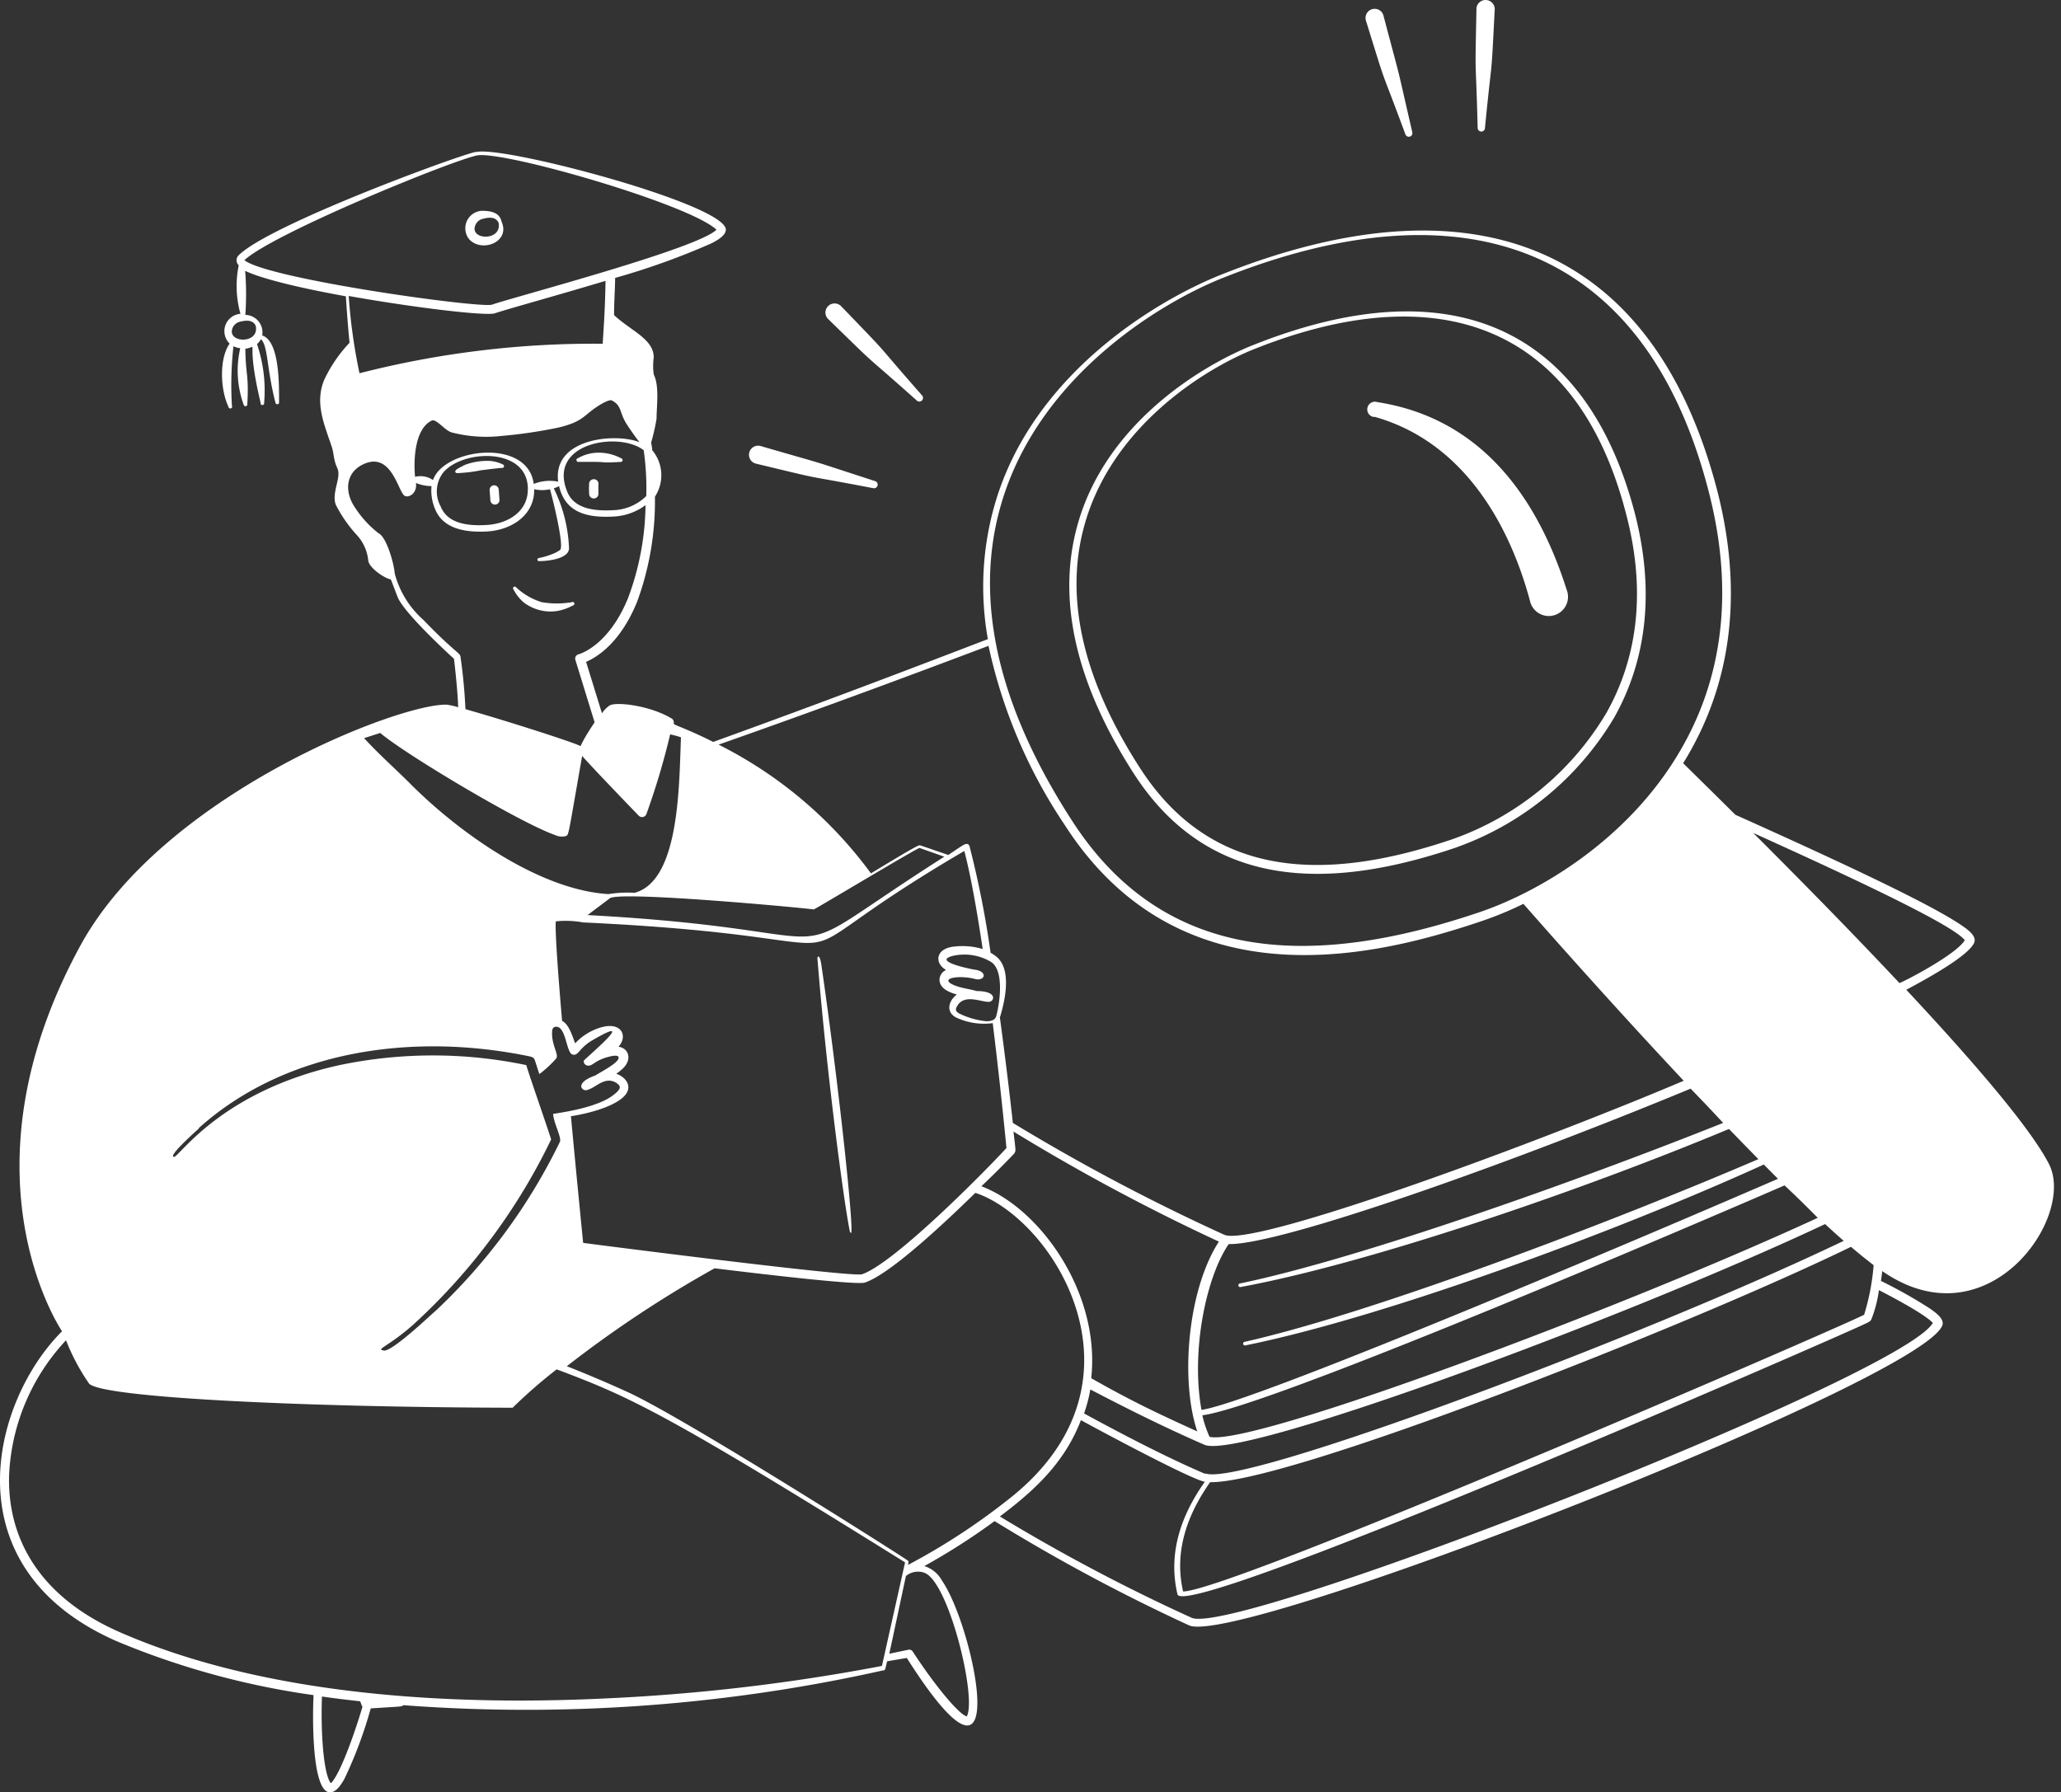 <svg width="192" height="167" fill="none" xmlns="http://www.w3.org/2000/svg"><rect width="100%" height="100%" fill="#333333" stroke="none"/><path fill-rule="evenodd" clip-rule="evenodd" d="M135.523 79.005A28.03 28.03 0 00150.407 66.8c2.698-4.833 3.947-11.138 1.852-19.133-4.491-16.888-16.827-22.991-35.588-15.489-4.562 1.823-13.656 7.18-16.304 16.778-2.206 7.955.725 16.022 5.166 22.98 6.918 10.866 17.966 11.128 29.99 7.07zm-34.562-29.838c2.497-9.446 11.359-14.834 15.841-16.626 16.988-6.788 30.1-2.477 34.692 15.377 2.014 7.704.796 13.797-1.823 18.47a27.189 27.189 0 01-14.42 11.822c-11.642 3.938-22.326 3.797-29.053-6.657-4.351-6.737-7.301-14.632-5.237-22.386z" fill="#fff"/><path fill-rule="evenodd" clip-rule="evenodd" d="M128.01 38.824c7.825 2.175 12.377 9.255 14.511 17.12a1.796 1.796 0 002.266 1.379 1.783 1.783 0 001.107-.937 1.796 1.796 0 00.051-1.45c-2.86-9.002-8.247-16.011-17.633-17.471a.712.712 0 00-.922.527.71.71 0 00.338.77.74.74 0 00.282.093v-.03zm2.91-26.324a.342.342 0 00.288.239.331.331 0 00.246-.073.326.326 0 00.123-.226.32.32 0 00-.012-.131c-1.692-7.331-.806-3.746-2.689-10.876a.844.844 0 00-.406-.507.85.85 0 00-1.225.98c2.185 7.05 1.057 3.505 3.675 10.594zM70.408 43.195c7.16 1.722 3.514.866 10.976 2.296a.342.342 0 00.171-.655c-7.17-2.326-3.625-1.228-10.714-3.283a.849.849 0 00-.433 1.642zm67.924-31.218c.735-7.523.544-3.787.917-11.178a.861.861 0 00-.824-.798.855.855 0 00-.878.737c-.151 7.432-.081 3.656.111 11.219a.341.341 0 00.674.02zm-52.93 25.337a.342.342 0 00.484-.484c-4.935-5.619-2.437-3.02-7.533-8.308a.856.856 0 00-1.392.275.846.846 0 00.184.924c5.256 5.125 2.678 2.618 8.257 7.593zm-38.68-16.667c-.181-.856-1.007-1.007-1.843-1.007a1.633 1.633 0 00-1.198 2.619c1.158 1.339 3.907.302 3.041-1.612zm-2.407.262a1.008 1.008 0 01.725-.534c.584-.15 1.159-.16 1.41.383.333 1.772-2.85 1.621-2.135.151zm2.508 22.356a3.363 3.363 0 00-1.068-.312 5.903 5.903 0 00-2.396.342c-.333.152-.564.293-.715.373-.383.232-.232.433 0 .413.758-.035 1.512-.13 2.255-.282.101 0 1.591-.201 1.843-.201a.17.17 0 00.08-.333zm7.019-.574a.174.174 0 00-.061.317.175.175 0 00.131.026h1.28c1.59 0 .543.12 2.678 0a.172.172 0 000-.333 4.43 4.43 0 00-2.014-.523 3.837 3.837 0 00-2.014.513zm-7.382 2.92a.424.424 0 10-.846.061l.07.947a.423.423 0 10.847-.06l-.07-.947zm8.933-.956a.443.443 0 00-.504.332 7.74 7.74 0 000 1.088.433.433 0 00.856 0v-.917a.423.423 0 00-.352-.503zm-6.596 11.48a4.13 4.13 0 003.091.796 4.813 4.813 0 001.49-.524.161.161 0 10-.1-.302c-.93.16-1.88.16-2.81 0a6.102 6.102 0 01-2.386-1.38c-.121-.17-.383 0-.252.182.239.468.567.886.967 1.228zm30.483 58.741c.312 0-1.088-13.444-2.75-24.894-.17-1.209-.392-.816-.382-.715.826 10.433 2.477 22.88 3.02 25.448a.203.203 0 00.11.161z" fill="#fff"/><path fill-rule="evenodd" clip-rule="evenodd" d="M190.869 108.431c-1.742-3.364-6.968-9.456-13.282-16.213 3.585-1.904 5.921-3.455 6.324-4.381.272-.624-.625-1.249-1.188-1.631-2.82-1.934-10.997-5.78-21.058-10.292-1.691-1.682-3.333-3.293-4.864-4.804 4.874-7.855 5.459-16.697 3.112-25.639-6.173-23.353-23.464-28.932-46.152-19.879-5.922 2.357-17.704 9.275-21.148 21.611a27.755 27.755 0 00-.584 12.346c-6.546 2.508-14.934 5.73-25.589 9.577-2.628-1.319-3.696-1.57-3.676-1.712a.463.463 0 00-.15-.443c-2.015-1.249-5.358-1.641-5.872-1.208a2.72 2.72 0 00-.664.695l-1.48-4.794c.916-.383 3.172-1.682 4.763-5.62a27.188 27.188 0 001.651-9.767 3.635 3.635 0 00-.252-4.33c0-.242-.07-.474-.1-.716.212-.727.38-1.467.503-2.215 0-1.178.282-3.021-.262-4.129a5.912 5.912 0 010-1.591c0-1.712-2.155-2.487-3.696-3.938 0-1.158.091-2.427.101-3.464a67.877 67.877 0 008.973-3.222c.524-.272 1.33-.715 1.34-1.27 0-2.366-20.675-7.834-23.223-7.24-.09-.282-19.194 6.657-22.155 9.617a.637.637 0 000 .937 9.537 9.537 0 00.161 4.522 1.621 1.621 0 00-1.007 2.779c-1.007 1.4-.856 4.36-.11 5.881a.169.169 0 00.071.129.171.171 0 00.25-.22c-.11-1.85-.062-3.706.142-5.548.198.1.413.161.634.181a9.285 9.285 0 00.322 5.277.17.17 0 00.272.093.171.171 0 00.06-.093c.162-2.82-.15-2.71-.18-5.227 1.37-.15-.071-1.259 1.42 5.035a.17.17 0 00.24.196.173.173 0 00.093-.119.17.17 0 00-.001-.076c.156-1.85-.07-3.71-.665-5.469.148-.127.271-.28.363-.453.674.604.523 2.709 1.36 5.932a.171.171 0 00.331 0c0-1.702.06-5.74-1.57-6.284a1.631 1.631 0 00-1.572-1.914 27.39 27.39 0 000-3.907c-.07-.594-.533.383 9.366 2.175.07 1.118.191 2.81.342 4.33a13.088 13.088 0 00-2.346 3.424c-.926 2.176 0 4.19.685 6.254.14.403.17.856.272 1.279.16.745.413.735.342 1.48-.07.745-.544 1.773-.242 2.639a12.759 12.759 0 002.014 2.89 4.098 4.098 0 011.008 2.236c0 .765 1.63 1.802 2.114 1.843l.625 1.63c.533 1.37 4.169 4.774 5.256 5.771.111.886.343 3.021.393 4.512a7.262 7.262 0 00-1.087-.242c-4.613-.07-26.435 8.46-34.079 22.397-11.691 21.389-1.782 35.89-1.742 35.991-6.606 6.596-10.513 22.125 5.207 28.922a74.173 74.173 0 0018.227 4.975c-.09 1.742-.212 8.993 1.52 9.063.595 0 1.068-.735 1.38-1.309a40.187 40.187 0 002.427-6.516c3.021-.201 2.92-.151 3.021-.302 15 1.135 30.085.039 44.763-3.252.12 0 .12.05.322-.836l1.833-.312c10.07 15.87 6.365-2.75 3.273-7.211a2.827 2.827 0 00-1.641-1.349 60.977 60.977 0 006.545-4.189 169.925 169.925 0 0018.127 9.717c4.572 2.014 67.874-22.608 70.15-27.915.272-.624-.624-1.248-1.178-1.631a44.811 44.811 0 00-4.522-2.548l.121-.916c9.819 6.817 18.086-5.035 15.518-10zM23.822 30.355c.383 1.763-2.8 1.622-2.135.151a1.005 1.005 0 01.725-.543c.585-.141 1.159-.151 1.41.392zm136.705 74.269c-13.987 5.579-34.007 12.669-44.994 14.955a.165.165 0 00-.072.017.182.182 0 00-.058.045.178.178 0 00-.036.14.169.169 0 00.153.139.164.164 0 00.073-.009c11.904-2.205 31.38-8.842 45.478-14.723.927.957 1.843 1.904 2.739 2.81-13.897 5.972-36.102 14.38-47.844 17.019a.168.168 0 00-.123.068.175.175 0 00-.001.204.173.173 0 00.195.06c12.809-2.598 34.239-10.453 48.277-16.848l1.319 1.33c-16.556 7.17-49.163 20.906-53.705 21.53-1.007-5.569.473-12.457 2.538-15.448 4.702.091 25.417-7.19 43.03-14.481a167.154 167.154 0 013.031 3.192zm-48.257 32.699c-3.222-1.38-7.049-3.323-11.279-5.63.255-.728.45-1.476.585-2.235 3.544 1.853 7.049 3.595 10.634 5.156 3.293 1.45 38.62-11.541 57.814-20.564a93.994 93.994 0 001.732 1.561c-18.53 8.892-56.253 23.051-59.486 21.661v.051zm60.171-21.148a55.87 55.87 0 002.104 1.702 21.201 21.201 0 01-.886 4.622c-3.222 1.611-59.163 25.78-63.443 25.78-.846-3.685.352-7.099 2.517-10.181 7.251.121 44.733-14.632 59.708-21.933v.01zM57.407 100.042c.226-.149.438-.317.634-.503.897-.886.484-1.894-.423-2.014.856-.937.353-2.266-1.44-1.853a5.29 5.29 0 00-2.598 1.54c-.312-.845-.604-1.782-1.218-2.094-.393-4.632-.665-8.429-.584-9.275a8.93 8.93 0 012.537.1c31.34 1.461 14.34 5.751 35.519-6.656.584 2.206 1.168 5.499 1.712 9.134a6.606 6.606 0 00-2.609-.232c-1.833.162-1.893 1.582-.795 2.186a1.007 1.007 0 00-.615 1.007c.08.735.897 1.077 1.612 1.279-.756.564-1.058 1.59-.101 2.125a6.144 6.144 0 003.444.543 471.45 471.45 0 011.279 11.632c-2.115 2.306-10.483 10.755-13.454 11.762-.906.312-25.025-2.79-25.982-2.921-.1-1.007-.604-6.092-1.138-11.802 2.095-.322 5.036-1.198 5.328-2.498.14-.674-.453-1.238-1.108-1.46zm34.702-6.697c.514 0 .887-1.007-1.127-1.007-.685-.2-1.33-.251-2.015-.513-1.56-.614.131-1.007 1.743-.645 1.007.333 1.36-.604.221-.815-.15 0-3.434-.635-2.618-1.138.214-.11.446-.181.685-.212a4.794 4.794 0 013.383.645c1.128.826.806 3.585.423 5.035-.13.373-.503.463-.946.453a7.322 7.322 0 01-2.528-.735c-.332-.201-.322-.393-.191-.624.654-1.25 2.266-.413 3-.444h-.03zm2.377 14.099c.191-.201.11-.332-.07-2.014a188.443 188.443 0 0019.133 10.252c-2.93 4.541-3.605 12.94-2.014 17.683-4.169-1.883-6.465-3.021-9.879-4.955.876-7.905-4.743-15.81-10.231-17.884a89.078 89.078 0 003.091-3.082h-.03zm18.197 26.435a10.595 10.595 0 01-.675-2.014c5.61-.715 38.066-14.421 54.239-21.42a110.04 110.04 0 013.092 3.021c-18.691 8.63-52.587 21.259-56.626 20.413h-.03zM93.157 47.364c3.343-12.175 14.894-19.133 20.735-21.46 22.275-8.882 39.274-3.273 45.256 19.768 2.608 10 1.007 17.936-2.477 24.018-4.885 8.58-13.424 13.474-18.862 15.307-15.176 5.136-29.204 5.035-37.945-8.54-5.68-8.78-9.487-19.012-6.707-29.093zm-1.068 12.81A48.036 48.036 0 0099.2 76.88c4.854 7.543 11.218 10.766 17.583 11.753 8.116 1.258 16.253-1.128 21.299-2.83 1.311-.45 2.592-.98 3.836-1.591 4.2 4.783 9.587 10.785 14.935 16.485-1.43.604-2.887 1.208-4.371 1.813-17.411 7.049-36.183 13.504-38.428 12.537a188.014 188.014 0 01-19.698-10.423s-.463-4.31-1.208-9.828c.543-1.733 1.077-4.522-.323-5.66a3.188 3.188 0 00-.543-.362 89.99 89.99 0 00-1.964-9.94.284.284 0 00-.266-.204c-.04 0-.08.007-.117.023-.12 0-.715.413-1.59 1.007l-2.579-.886c-.14-.05 0-.212-4.632 2.598a39.617 39.617 0 00-14.19-11.994c10.333-3.635 18.661-6.757 25.146-9.204zM75.805 84.735c.101 0 9.718-5.78 9.86-5.73l2.305.816c-17.401 11.077-5.85 6.908-33.232 5.438 1.652-1.249 2.014-1.51 2.075-1.571 1.087-.695 18.51.947 18.992 1.047zm-15.84-42.789a24.88 24.88 0 01.241 4.27 4.592 4.592 0 01-3.111 1.32c-1.732.09-3.626-.121-4.26-1.743-1.853-4.562 4.854-5.619 7.13-3.847zm-1.551-2.376c.473.725.896 1.289 1.158 1.631-2.226-.886-8.107-.383-7.573 3.676a4.029 4.029 0 00-2.276.211c-.554-4.3-8.348-3.343-9.385-.362a2.094 2.094 0 00-1.672-.302c-.171-1.863.06-4.512 1.55-5.237.424-.211 1.22.937 1.884 1.108 1.508.388 3.075.497 4.622.322A44.907 44.907 0 0052 39.842c2.477-.594 2.276-1.148 3.978-2.175.191-.111.806-.454 1.007-.363.987.503.685 1.138 1.43 2.266zm-9.245 6.143c-.06 2.014-1.923 3.101-3.857 3.202-1.732.1-3.625-.12-4.26-1.732a2.89 2.89 0 01.242-3.162c1.894-2.216 8.057-2.346 7.875 1.692zM33.49 34.776a51.92 51.92 0 01-1.006-7.2c6.143 1.098 12.86 1.893 13.635 1.611.926-.332 5.579-1.601 10.292-3.02-.05 3.171-.242 5.216-.262 5.86a87.985 87.985 0 00-22.658 2.75zM22.766 24.243c2.628-2.457 18.993-9.164 21.651-9.758 2.387-.494 19.829 4.541 22.326 6.918-1.712 1.762-18.962 6.294-20.896 6.979-1.037.372-20.856-2.377-23.081-4.14zm16.687 33.524a8.771 8.771 0 01-2.68-4.33c-.08-1.007-.785-3.414-1.5-3.746a9.819 9.819 0 01-2.245-2.468c-.927-1.4-.836-3.122.715-3.917 2.608-1.33 3.283 2.215 3.877 2.83.342.342 1.279-.111 1.128-1.138.46.19.952.29 1.45.292a4.46 4.46 0 00.302 2.064c.725 1.913 2.8 2.266 4.844 2.165 2.386-.13 4.47-1.58 4.42-3.937.484.11.987.11 1.47 0 .162.533 1.38 5.327.937 5.66a2.776 2.776 0 01-.674.362c-1.159.473-1.46.302-1.43.554a.132.132 0 00.097.118.131.131 0 00.054.003c1.007 0 2.84-.272 2.79-1.229a13.757 13.757 0 00-1.42-5.549c.17-.055.335-.126.493-.211.574 2.427 2.517 2.97 5.035 2.84a5.408 5.408 0 003.021-1.068 25.519 25.519 0 01-1.621 8.64c-1.843 4.552-4.612 5.257-4.612 5.257a.413.413 0 00-.303.524l1.793 5.82c-1.642 2.417-1.118 2.287-1.5 2.125-1.36-.563-7.453-2.487-10.534-3.353a48.961 48.961 0 00-.464-4.894c-.01-.333-.664-.524-3.444-3.414zM35.422 68.29c2.367 2.014 13.092 8.4 16.254 9.497a1.51 1.51 0 001.007.12c.332-.15.181.273 1.55-7.472.514.584 1.844 2.014 5.258 5.55a.433.433 0 00.725-.132 67.822 67.822 0 002.215-7.432c.34.074.676.165 1.007.272-.181 4.532-.13 13.364-4.32 14.492a11.206 11.206 0 00-2.437.12c-6.556-.403-14.099-5.87-18.57-10.392-1.43-1.42-2.86-2.679-4.19-4.14l1.501-.483zm-16.918 36.828c8.167-7.331 20.07-8.933 30.866-6.687.493.151.352.09.876 1.642.56-.42 1.077-.896 1.54-1.42.353-.333-.422-1.26-.352-2.488 0-.242.06-.453.292-.493 1.007-.171 1.007 2.356 1.581 2.568.574.211.595-.574 1.883-1.32 4.572-2.668-.815 1.803-.815 1.924a.423.423 0 00.443.443c.463 0 .584-.514 2.014-.856.232-.06.755-.151.796.08.1.484-1.733 1.4-2.166 1.692-1.953.675-1.279 1.491-.785 1.36.795-.201 1.48-1.118 2.437-.816.252.081.675.343.624.604-.05.262-.443.554-.664.725-1.692 1.259-5.448 1.662-5.55 1.712.081.927.817 2.206.635 2.599a53.825 53.825 0 01-11.58 15.75c-.111.05-4.029 3.826-4.814 3.695-.786-.13.282-.281 2.638-2.326a56.59 56.59 0 0012.94-17.341c-.302-1.007-2.014-5.891-2.316-6.928a42.466 42.466 0 00-17.391 0c-10.947 2.406-14.874 8.459-15.408 8.549-.664.021 1.762-2.155 2.326-2.668h-.05zM30.8 166.124c-.644-.866-.936-4.572-.806-8.056 1.189.171 2.367.312 3.555.443.181.433.131.393.222.493-.383 1.35-1.903 6.042-2.92 7.12H30.8zm51.359-10.906a180.955 180.955 0 01-25.609 3.021c-14.602.715-31.762-.252-45.246-6.103C3.309 148.682.65 142.922.852 137.343a19.657 19.657 0 015.297-12.467 19.757 19.757 0 002.145 4.028c1.138 1.329 20.231 2.215 39.465 2.256a46.59 46.59 0 014.1-3.575c6.817 2.558 10.07 4.028 32.456 17.985l-2.155 9.648zm3.948-8.681c2.265.796 4.914 11.641 3.957 13.384-.745-.202-2.91-2.79-5.035-6.043a.381.381 0 00-.393-.171l-1.792.373c.272-1.229.725-3.394 1.55-7.241a1.772 1.772 0 011.723-.302h-.01zm-1.511-.735c0-.171.09-.302 0-.383.1 0-20.614-13.182-26.082-15.699a115.285 115.285 0 00-5.71-2.427 107.785 107.785 0 0113.766-9.124c6.576.806 13.363 1.551 13.998 1.329 2.195-.725 6.837-4.975 10.292-8.358 3.716 1.208 8.388 6.042 9.758 12.175 1.148 5.116-.101 10.987-6.183 15.992a60.717 60.717 0 01-9.84 6.495zm95.447-22.517c-3.082 5.105-64.873 29.204-69.022 27.451a170.028 170.028 0 01-17.875-9.446c3.262-2.447 6.042-5.035 7.552-8.972 1.642.906 10.302 5.549 11.541 5.74-2.256 3.192-3.434 6.697-2.548 10.483.625 2.608 61.208-23.826 64.007-25.176.282-.131.534-.231.625-.413.351-.883.591-1.806.715-2.749 2.799 1.44 4.592 2.548 5.045 3.082h-.04zm-3.102-31.702c-4.32-4.602-9.114-9.486-13.615-13.977 10.614 4.793 18.691 8.67 19.708 9.99-.675 1.198-4.905 3.484-6.053 3.987h-.04z" fill="#fff"/></svg>